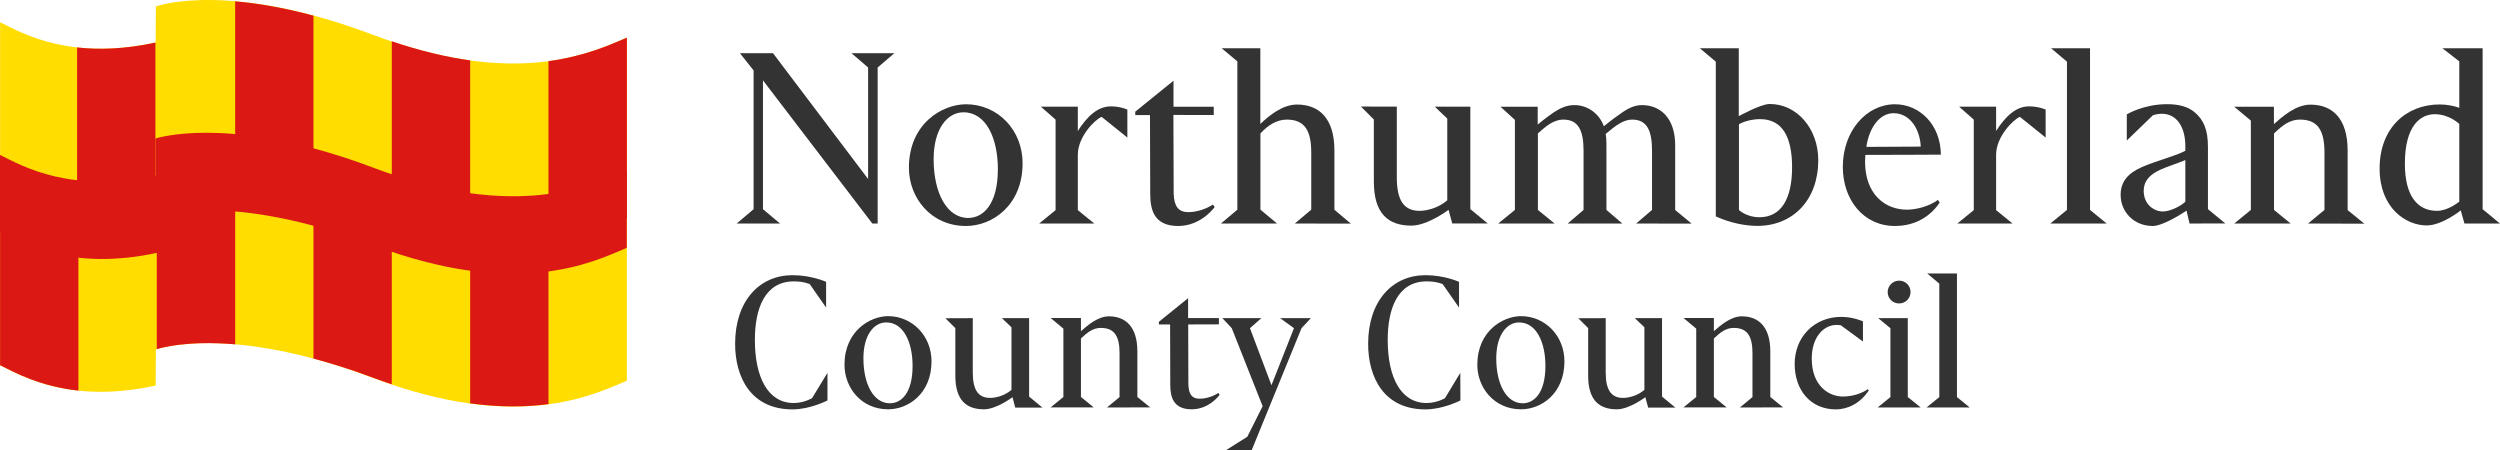 <svg width="272" height="49" viewBox="0 0 272 49" fill="none" xmlns="http://www.w3.org/2000/svg">
<path d="M94.91 24.32L83.011 8.743V22.761L84.871 24.32H80.151L81.991 22.761V7.661L80.501 5.785H84.101L94.45 19.475V7.343L92.64 5.785H97.309L95.49 7.343V24.32" fill="#333333"/>
<path d="M111.258 17.758C111.258 22.364 107.948 24.588 105.098 24.588C101.259 24.588 98.889 21.49 98.889 18.254C98.889 13.429 102.539 11.344 105.098 11.344C108.568 11.344 111.258 14.154 111.258 17.758ZM101.579 17.331C101.579 20.984 103.019 23.714 105.338 23.714C106.938 23.714 108.568 22.285 108.568 18.393C108.568 14.998 107.258 12.218 104.829 12.218C103.069 12.218 101.579 14.015 101.579 17.331Z" fill="#333333"/>
<path d="M113.238 11.602H117.267V14.253C118.257 12.685 119.427 11.573 120.847 11.573C121.917 11.573 122.657 11.92 122.657 11.92V14.968L119.857 12.714C119.137 13.002 117.267 14.859 117.267 16.844V22.861L119.057 24.32H113.058L114.847 22.861V13.012" fill="#333333"/>
<path d="M127.666 12.506C127.666 12.506 127.696 20.686 127.696 21.064C127.746 22.414 128.176 23.079 129.296 23.079C130.786 23.079 131.966 22.255 131.966 22.255L132.156 22.523C132.156 22.523 130.716 24.588 128.186 24.588C125.626 24.588 125.146 22.92 125.146 21.123C125.146 20.14 125.116 12.516 125.116 12.516H123.516V12.149L127.676 8.783V11.612H132.056V12.516" fill="#333333"/>
<path d="M140.875 24.32L142.664 22.811V16.616C142.664 14.233 141.974 13.012 139.995 13.012C138.905 13.012 137.915 13.647 137.135 14.521V22.811L138.945 24.32H132.835L134.625 22.811V6.678L132.915 5.249H137.125V13.489C138.115 12.536 139.555 11.374 141.125 11.374C143.494 11.374 145.184 12.853 145.184 16.358V22.821L146.974 24.33" fill="#333333"/>
<path d="M151.973 11.602V19.306C151.973 21.689 152.663 22.94 154.453 22.94C155.093 22.94 156.423 22.701 157.463 21.798V12.903L156.103 11.602H159.972V22.751L161.862 24.31H158.003L157.603 22.83C157.603 22.83 155.333 24.548 153.553 24.548C151.043 24.548 149.474 23.247 149.474 19.753V13.002L148.064 11.592" fill="#333333"/>
<path d="M178.01 24.32L179.74 22.84V16.427C179.74 14.362 179.29 13.012 177.58 13.012C176.591 13.012 175.711 13.727 174.701 14.571C174.761 14.918 174.781 15.236 174.781 15.792V22.84L176.511 24.32H170.561L172.291 22.84V16.407C172.291 14.263 171.761 13.012 170.101 13.012C169.001 13.012 168.152 13.777 167.322 14.521V22.84L169.141 24.32H163.002L164.822 22.84V13.042L163.252 11.612H167.302V13.548C167.302 13.548 168.261 12.754 169.091 12.198C169.781 11.751 170.451 11.434 171.301 11.434C172.611 11.434 173.941 12.228 174.501 13.737C175.271 13.101 175.921 12.625 176.581 12.178C177.171 11.781 177.86 11.434 178.63 11.434C180.74 11.434 182.26 12.943 182.26 15.802V22.851L184.05 24.33" fill="#333333"/>
<path d="M192.549 11.314C195.509 11.314 197.828 13.995 197.828 17.43C197.828 21.719 195.109 24.578 191.189 24.578C189.989 24.578 188.309 24.29 186.679 23.545V6.708L184.94 5.249H189.179V12.635C189.189 12.645 191.539 11.314 192.549 11.314ZM189.189 22.84C189.189 22.84 189.989 23.635 191.429 23.635C193.829 23.635 194.979 21.57 194.979 18.204C194.979 14.868 193.909 12.962 191.489 12.962C190.659 12.962 189.729 13.201 189.199 13.518V22.84H189.189Z" fill="#333333"/>
<path d="M211.037 22.046C209.707 24.002 207.777 24.588 206.177 24.588C202.738 24.588 200.498 21.729 200.498 18.155C200.498 14.263 203.058 11.344 206.177 11.344C208.817 11.344 211.137 13.518 211.167 16.824C211.167 16.824 206.307 16.854 202.948 16.854C202.948 17.281 202.918 17.202 202.918 17.569C202.918 21.202 205.157 22.811 207.457 22.811C208.447 22.811 209.827 22.493 210.847 21.748M203.058 15.98C204.627 15.98 208.977 15.951 208.977 15.951C208.897 14.094 207.837 12.317 206.017 12.317C204.527 12.317 203.378 13.836 203.058 15.98Z" fill="#333333"/>
<path d="M213.147 11.602H217.176V14.253C218.166 12.685 219.336 11.573 220.746 11.573C221.816 11.573 222.566 11.92 222.566 11.92V14.968L219.766 12.714C219.046 13.002 217.176 14.859 217.176 16.844V22.861L218.966 24.32H212.957L214.746 22.861V13.012" fill="#333333"/>
<path d="M227.395 22.84L229.205 24.32H223.075L224.885 22.84V6.708L223.155 5.249H227.395" fill="#333333"/>
<path d="M238.224 24.32C238.224 24.32 237.874 22.89 237.904 22.92C236.734 23.684 235.104 24.588 234.224 24.588C232.144 24.588 230.725 23.029 230.725 21.202C230.725 19.773 231.525 18.82 233.094 18.155C234.854 17.41 236.644 16.993 237.764 16.407V15.901C237.764 13.776 236.804 12.377 235.204 12.377C234.694 12.377 234.244 12.536 234.244 12.536L231.395 15.286V12.446C231.395 12.446 233.204 11.334 235.774 11.334C237.154 11.334 238.094 11.652 238.734 12.178C239.774 13.022 240.224 14.144 240.224 15.99V22.751L242.113 24.31M237.774 17.41C236.974 17.758 235.644 18.174 235.024 18.472C233.874 18.998 233.234 19.713 233.234 20.756C233.234 22.294 234.404 23.009 235.314 23.009C236.054 23.009 237.204 22.483 237.764 21.947V17.41H237.774Z" fill="#333333"/>
<path d="M251.112 24.32L252.902 22.84V16.616C252.902 14.233 252.212 13.012 250.232 13.012C249.143 13.012 248.343 13.617 247.413 14.521V22.84L249.223 24.32H243.083L244.893 22.84V13.121L243.083 11.612H247.403V13.498C248.333 12.674 249.803 11.384 251.372 11.384C253.742 11.384 255.422 12.863 255.422 16.367V22.86L257.242 24.339" fill="#333333"/>
<path d="M272 24.32H268.131L267.731 22.89C267.731 22.89 265.701 24.528 264.021 24.528C261.781 24.528 258.902 22.652 258.902 18.333C258.902 13.935 261.781 11.364 265.441 11.364C266.131 11.364 266.931 11.493 267.571 11.731V6.678L265.731 5.249H270.11V22.761M267.571 13.489C267.571 13.489 266.501 12.426 264.901 12.426C263.411 12.426 261.651 13.588 261.651 17.807C261.651 21.351 263.041 22.94 265.141 22.94C266.371 22.94 267.571 21.937 267.571 21.937V13.489Z" fill="#333333"/>
<path d="M90.03 43.569C90.03 43.569 88.15 44.542 86.231 44.542C81.661 44.542 79.981 40.998 79.981 37.414C79.981 32.728 82.631 29.939 86.231 29.939C88.29 29.939 89.88 30.663 89.88 30.663V33.463L88.1 30.912C88.1 30.912 87.47 30.614 86.371 30.614C83.171 30.614 82.131 33.652 82.131 36.977C82.131 41.068 83.561 43.847 86.35 43.847C87.49 43.847 88.35 43.321 88.35 43.321L90.03 40.561" fill="#333333"/>
<path d="M101.349 39.31C101.349 42.835 98.819 44.532 96.629 44.532C93.69 44.532 91.88 42.16 91.88 39.688C91.88 36.005 94.68 34.396 96.629 34.396C99.279 34.406 101.349 36.56 101.349 39.31ZM93.94 38.993C93.94 41.792 95.04 43.877 96.819 43.877C98.049 43.877 99.289 42.785 99.289 39.807C99.289 37.216 98.289 35.081 96.429 35.081C95.079 35.071 93.94 36.451 93.94 38.993Z" fill="#333333"/>
<path d="M105.838 34.615V40.512C105.838 42.339 106.368 43.292 107.738 43.292C108.228 43.292 109.248 43.113 110.048 42.418V35.608L109.008 34.615H111.968V43.153L113.417 44.344H110.458L110.158 43.212C110.158 43.212 108.418 44.533 107.058 44.533C105.138 44.533 103.939 43.54 103.939 40.869V35.697L102.859 34.625" fill="#333333"/>
<path d="M120.437 44.334L121.807 43.202V38.437C121.807 36.61 121.277 35.677 119.767 35.677C118.937 35.677 118.317 36.143 117.607 36.828V43.192L118.997 44.324H114.307L115.697 43.192V35.756L114.307 34.595H117.607V36.034C118.317 35.409 119.447 34.416 120.647 34.416C122.466 34.416 123.746 35.558 123.746 38.228V43.192L125.136 44.324" fill="#333333"/>
<path d="M129.276 35.3C129.276 35.3 129.296 41.564 129.296 41.842C129.336 42.874 129.666 43.381 130.516 43.381C131.656 43.381 132.556 42.755 132.556 42.755L132.696 42.954C132.696 42.954 131.596 44.532 129.656 44.532C127.696 44.532 127.326 43.252 127.326 41.882C127.326 41.127 127.306 35.3 127.306 35.3H126.086V35.012L129.266 32.44V34.605H132.616V35.29" fill="#333333"/>
<path d="M136.175 49H133.355L135.705 47.521L137.375 44.195L134.015 35.707L132.995 34.615H137.235L135.995 35.707L138.335 41.912L140.784 35.707L139.275 34.615H142.624L141.604 35.707" fill="#333333"/>
<path d="M158.892 43.569C158.892 43.569 157.013 44.542 155.093 44.542C150.523 44.542 148.854 40.998 148.854 37.414C148.854 32.728 151.503 29.939 155.093 29.939C157.153 29.939 158.742 30.663 158.742 30.663V33.463L156.963 30.912C156.963 30.912 156.333 30.614 155.223 30.614C152.023 30.614 150.983 33.652 150.983 36.977C150.983 41.068 152.413 43.847 155.213 43.847C156.353 43.847 157.213 43.321 157.213 43.321L158.882 40.561" fill="#333333"/>
<path d="M170.211 39.31C170.211 42.835 167.682 44.532 165.492 44.532C162.552 44.532 160.732 42.16 160.732 39.688C160.732 36.005 163.532 34.396 165.492 34.396C168.141 34.406 170.211 36.56 170.211 39.31ZM162.792 38.993C162.792 41.792 163.892 43.877 165.672 43.877C166.892 43.877 168.141 42.785 168.141 39.807C168.141 37.216 167.142 35.081 165.282 35.081C163.942 35.071 162.792 36.451 162.792 38.993Z" fill="#333333"/>
<path d="M174.701 34.615V40.512C174.701 42.339 175.231 43.292 176.601 43.292C177.09 43.292 178.11 43.113 178.91 42.418V35.608L177.87 34.615H180.83V43.153L182.28 44.344H179.32L179.01 43.212C179.01 43.212 177.28 44.533 175.911 44.533C173.991 44.533 172.791 43.54 172.791 40.869V35.697L171.711 34.625" fill="#333333"/>
<path d="M189.299 44.334L190.669 43.202V38.437C190.669 36.61 190.139 35.677 188.629 35.677C187.799 35.677 187.179 36.143 186.469 36.828V43.192L187.859 44.324H183.16L184.55 43.192V35.756L183.16 34.595H186.469V36.034C187.179 35.409 188.309 34.416 189.509 34.416C191.329 34.416 192.609 35.558 192.609 38.228V43.192L193.999 44.324" fill="#333333"/>
<path d="M199.749 44.542C196.969 44.542 195.259 42.418 195.259 39.599C195.259 36.7 197.359 34.476 200.339 34.476C201.629 34.476 202.689 34.962 202.689 34.962V37.156L200.279 35.389C200.279 35.389 200.019 35.349 199.849 35.349C198.359 35.349 197.119 36.729 197.119 39.013C197.119 42.051 199.039 43.143 200.509 43.143C201.649 43.143 202.679 42.736 203.209 42.349L203.329 42.468C202.379 43.937 200.949 44.542 199.749 44.542Z" fill="#333333"/>
<path d="M207.567 43.202L208.977 44.334H204.287L205.677 43.202V35.707L204.347 34.615H207.567M206.627 30.534C207.317 30.534 207.867 31.08 207.867 31.775C207.867 32.46 207.317 33.016 206.627 33.016C205.927 33.016 205.377 32.47 205.377 31.775C205.387 31.09 205.937 30.534 206.627 30.534Z" fill="#333333"/>
<path d="M212.917 43.202L214.307 44.334H209.607L210.997 43.202V30.862L209.677 29.75H212.917" fill="#333333"/>
<path d="M40.586 3.789C24.707 -2.197 16.958 0.702 16.958 0.702L16.938 4.623C7.719 6.619 2.58 3.7 0.01 2.419V39.737C2.58 41.018 7.719 43.947 16.938 41.951L16.958 38.03C16.958 38.03 24.707 35.131 40.586 41.117C56.294 47.034 64.453 43.004 68.203 41.425V4.097C64.453 5.675 56.294 9.706 40.586 3.789Z" fill="#FFDD00"/>
<path d="M0.01 22.533V39.737C1.66 40.561 4.38 42.051 8.53 42.497V22.533" fill="#DC1815"/>
<path d="M16.909 21.58V4.633C13.549 5.358 10.729 5.427 8.389 5.159V21.58" fill="#DC1815"/>
<path d="M17.058 20.676V37.99C17.588 37.821 20.418 37.027 25.588 37.464V20.686" fill="#DC1815"/>
<path d="M34.107 19.326V1.704C30.777 0.811 27.937 0.344 25.587 0.146V19.336" fill="#DC1815"/>
<path d="M34.106 22.711V39.013C36.096 39.549 38.246 40.214 40.586 41.097C41.286 41.366 41.956 41.584 42.626 41.812V22.711" fill="#DC1815"/>
<path d="M51.155 21.917V6.569C48.615 6.222 45.785 5.556 42.625 4.494V21.917" fill="#DC1815"/>
<path d="M51.154 26.415V43.887C54.494 44.344 57.304 44.284 59.674 43.967V26.415" fill="#DC1815"/>
<path d="M59.673 23.774H68.204V4.097C66.444 4.841 63.703 6.112 59.673 6.648" fill="#DC1815"/>
<path d="M40.586 18.234C26.287 12.853 18.348 14.65 16.908 15.067V18.73L16.928 19.068C7.709 21.063 2.58 18.145 0 16.854V25.293C2.57 26.573 7.889 29.492 17.108 27.506L17.118 23.575C17.118 23.575 24.697 20.686 40.575 26.663C56.284 32.589 64.443 28.549 68.192 26.97V18.542C64.453 20.12 56.294 24.151 40.586 18.234Z" fill="#DC1815"/>
</svg>
